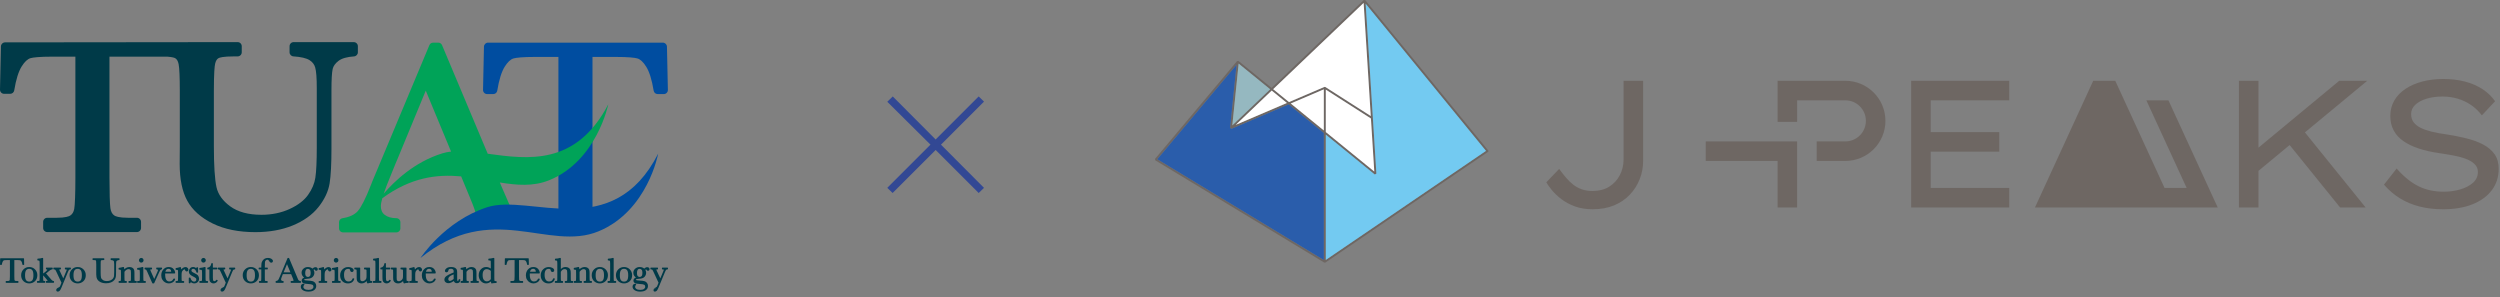 <?xml version="1.0" encoding="UTF-8"?>
<svg id="_レイヤー_1" data-name="レイヤー 1" xmlns="http://www.w3.org/2000/svg" width="327.502" height="38.965" version="1.1" viewBox="0 0 327.502 38.965">
  <rect x="0" y="0" width="327.502" height="38.965" fill="#808080" stroke="none"/>
  <defs>
    <style>
      .cls-1 {
        fill: #95b8c0;
      }

      .cls-1, .cls-2, .cls-3, .cls-4, .cls-5, .cls-6, .cls-7, .cls-8, .cls-9, .cls-10 {
        stroke-width: 0px;
      }

      .cls-2 {
        fill: #2a5dab;
      }

      .cls-3 {
        fill: #73caf1;
      }

      .cls-4 {
        fill: #324894;
      }

      .cls-5 {
        fill: #003a48;
      }

      .cls-6 {
        fill: #bdd3cd;
      }

      .cls-7 {
        fill: #6e6763;
      }

      .cls-8 {
        fill: #004da0;
      }

      .cls-9 {
        fill: #fff;
      }

      .cls-10 {
        fill: #00a358;
      }
    </style>
  </defs>
  <g>
    <path class="cls-8" d="M87.37,6.11c-.006-.289-.247-.524-.536-.524h-22.9c-.289,0-.529.235-.535.524l-.122,5.668c-.003.144.053.284.153.386.1.102.24.161.383.161h.8c.264,0,.486-.189.529-.45.231-1.418.559-2.474.977-3.14.382-.61.772-.974,1.159-1.081.325-.09,1.095-.198,2.917-.198h2.959v21.098c0,.146.118.265.265.265h3.933c.146,0,.265-.118.265-.265V7.457h2.96c1.822,0,2.592.108,2.917.198.386.107.776.471,1.158,1.081.418.666.746,1.722.977,3.14.042.261.265.45.529.45h.8c.143,0,.283-.059.383-.161.1-.102.156-.243.153-.386l-.122-5.668ZM87.042,5.954c-.007-.008-.01-.018-.018-.026.008.007.011.018.018.026Z"/>
    <path class="cls-5" d="M46.345,5.516h-7.876c-.296,0-.536.24-.536.536v.8c0,.282.22.517.501.535.983.063,1.695.229,2.114.493.386.242.629.556.743.961.137.484.206,1.377.206,2.654v7.843c0,1.796-.062,3.123-.186,3.945-.114.764-.437,1.523-.959,2.255-.516.724-1.327,1.344-2.412,1.841-1.1.504-2.345.76-3.697.76-1.707,0-3.08-.372-4.082-1.105-.988-.722-1.594-1.566-1.801-2.508-.228-1.035-.344-2.839-.344-5.361v-7.235c0-2.378.092-3.27.169-3.599.086-.367.233-.602.451-.718.127-.067.578-.224,2.026-.224h.47c.296,0,.536-.24.536-.536v-.8c0-.296-.24-.536-.536-.536l-30.474.033c-.289,0-.529.235-.536.524L0,11.742c-.003.144.053.284.153.386.1.102.24.161.383.161h.8c.264,0,.487-.189.529-.45.231-1.417.559-2.474.977-3.14.382-.61.772-.973,1.159-1.081.325-.09,1.095-.198,2.917-.198h2.959v15.832c0,2.051-.061,3.673-.154,4.132-.082.403-.247.673-.517.85-.168.11-.624.295-1.801.295h-1.217c-.296,0-.536.24-.536.536v.8c0,.296.24.536.536.536h11.753c.296,0,.536-.24.536-.536v-.8c0-.296-.24-.536-.536-.536h-1.148c-1.225,0-1.679-.197-1.84-.315-.264-.192-.424-.497-.489-.933-.076-.503-.125-2.085-.125-4.03V7.421h7.577c.717.054.967.162,1.042.206.218.129.363.382.442.775.103.508.155,1.695.155,3.528v7.146l-.017,2.417c0,1.985.335,3.602.996,4.806.671,1.223,1.797,2.229,3.346,2.988,1.522.746,3.394,1.124,5.565,1.124,1.835,0,3.483-.294,4.898-.875,1.435-.589,2.57-1.398,3.371-2.405.802-1.007,1.296-2.056,1.466-3.118.16-.996.241-2.528.241-4.553v-7.652c0-1.39.054-2.326.16-2.782.086-.373.34-.725.754-1.045.427-.331,1.116-.531,2.046-.593.281-.019.5-.254.5-.535v-.8c0-.296-.24-.536-.536-.536Z"/>
    <path class="cls-10" d="M63.894,20.143l-5.985-14.229c-.083-.198-.276-.327-.492-.327h-.675c-.215,0-.408.128-.492.327l-6.816,16.279c-.66,1.551-.797,1.904-.842,2.038-.684,1.751-1.267,2.909-1.729,3.429-.421.473-1.094.785-2.002.926-.261.041-.451.262-.451.527v.796c0,.294.239.533.533.533h6.973c.294,0,.533-.239.533-.533v-.796c0-.294-.239-.533-.533-.533-.627,0-1.139-.147-1.52-.437-.346-.263-.507-.636-.507-1.176,0-.18.046-.485.194-.999,3.787-2.775,7.186-3.149,10.327-2.862l1.119,2.701c.721,1.71.753,2.031.755,2.062,0,.032-.002.06-.005.088h5.2c-.264-.246-.488-.566-.661-.96l-1.071-2.453-.27-.642c2.243.369,4.373.545,6.451-.287,6.238-2.5,7.76-9.952,7.76-9.952-4.246,8.108-10.54,7.184-15.793,6.479ZM57.983,20.077c-3.752,1.146-6.421,3.776-7.712,5.29.199-.596.494-1.378.927-2.416l.605-1.487.328-.777,3.644-8.813,3.314,7.981c-.387.044-.757.115-1.106.222Z"/>
    <g>
      <path class="cls-5" d="M2.935,34.652c.005.032.033.056.066.056h.098c.018,0,.035-.007.048-.02.013-.013.02-.03.019-.048l-.016-.742c-.001-.036-.031-.066-.067-.066H.087c-.036,0-.066.029-.067.066l-.016.742c-0.0.018.006.035.019.048.013.013.03.02.048.02h.105c.033,0,.061-.024.066-.056.03-.186.074-.325.128-.412.051-.081.102-.129.154-.143.043-.012.144-.026.383-.026h.391v2.112c0,.253-.007.414-.02.479-.011.053-.033.09-.069.114-.022.015-.083.039-.237.039h-.16c-.037,0-.067.03-.067.067v.105c0,.037.03.067.067.067h1.539c.037,0,.067-.03.067-.067v-.105c0-.037-.03-.067-.067-.067h-.15c-.161,0-.221-.026-.243-.042-.035-.026-.057-.066-.065-.124-.007-.05-.016-.172-.016-.466v-2.112h.429c.161,0,.275.009.339.028.054.016.107.063.159.139.055.082.1.222.133.415Z"/>
      <path class="cls-5" d="M4.585,35.288c-.204-.205-.458-.309-.756-.309-.297,0-.55.104-.753.308-.204.204-.307.461-.307.763,0,.326.105.59.311.785.205.194.457.293.749.293.291,0,.543-.097.749-.288.208-.192.313-.458.313-.79,0-.301-.103-.557-.306-.762ZM3.426,35.399c.093-.122.225-.182.403-.182.18,0,.312.06.404.183.095.127.144.349.144.661,0,.314-.048.534-.144.654-.093.117-.225.174-.404.174-.175,0-.306-.057-.401-.174-.097-.12-.147-.34-.147-.653,0-.313.049-.536.145-.662Z"/>
      <path class="cls-5" d="M7.018,36.814c-.049-.002-.098-.019-.146-.048-.035-.022-.103-.077-.221-.215l-.62-.726c.13-.103.228-.182.294-.239.273-.239.429-.291.513-.293.036-.001.065-.031.065-.067v-.105c0-.037-.03-.067-.067-.067h-.751c-.037,0-.067.03-.067.067v.105c0,.036.029.066.065.067.033.001.11.006.11.038,0,.027-.032.136-.447.43l-.091.063v-1.969c0-.037-.03-.067-.067-.067h-.048c-.01,0-.02.002-.028.006-.027.013-.091.033-.239.058-.121.021-.226.031-.311.031-.037,0-.067.03-.067.067v.105c0,.037.03.067.067.067.149,0,.184.035.192.046.012.017.04.083.04.308v1.869c0,.205-.002.33-.007.37-.003.027-.014.05-.035.07-.005.005-.036.028-.167.028h-.071c-.037,0-.067.03-.067.067v.105c0,.037.03.067.067.067h.945c.037,0,.067-.03.067-.067v-.105c0-.037-.03-.067-.067-.067-.104,0-.144-.018-.158-.029-.022-.017-.034-.039-.038-.072-.005-.048-.008-.172-.008-.368v-.235l.021-.016.437.508c.138.161.137.178.137.177-0.0 0-.023.03-.167.033-.037.001-.066.031-.066.067v.105c0,.037.03.067.067.067h.929c.037,0,.067-.03.067-.067v-.105c0-.036-.028-.065-.064-.067Z"/>
      <path class="cls-5" d="M9.288,35.226v-.105c0-.037-.03-.067-.067-.067h-.656c-.037,0-.067.03-.067.067v.105c0,.037.029.066.066.067.129.002.187.027.187.045-.001.008-.012.047-.089.234l-.374.896-.448-.954c-.071-.151-.081-.19-.084-.19l-0.0 0c.002-.002.028-.027.162-.031.036-.001.065-.031.065-.067v-.105c0-.037-.03-.067-.067-.067h-.856c-.037,0-.067.03-.067.067v.105c0,.037.03.067.067.067.102,0,.146.02.166.036.019.016.062.067.138.228l.689,1.476-.167.417c-.033.082-.059.118-.075.133-.014.013-.055.043-.168.093-.183.083-.276.191-.276.323,0,.126.08.201.215.201.093,0,.177-.043.251-.126.066-.075.139-.209.221-.409l.831-2.006c.083-.199.134-.276.162-.306.034-.036.094-.056.177-.06.036-.002.064-.031.064-.067Z"/>
      <path class="cls-5" d="M10.175,34.979c-.297,0-.55.104-.753.308-.204.204-.307.461-.307.763,0,.326.105.59.311.785.205.194.457.293.749.293.291,0,.543-.097.749-.288.208-.192.313-.458.313-.79,0-.301-.103-.557-.306-.762-.204-.205-.458-.309-.756-.309ZM9.772,35.399c.093-.122.225-.182.403-.182.18,0,.312.06.404.183.095.127.144.349.144.661,0,.314-.048.534-.144.654-.093.117-.225.174-.404.174-.175,0-.306-.057-.401-.174-.097-.12-.147-.34-.147-.653,0-.313.049-.536.145-.662Z"/>
      <path class="cls-5" d="M15.656,34.003v-.105c0-.037-.03-.067-.067-.067h-1.031c-.037,0-.067.03-.067.067v.105c0,.035.027.065.063.067.129.008.223.03.278.065.051.032.084.074.099.128.018.063.027.18.027.348v1.052c0,.235-.008.409-.024.517-.015.101-.058.2-.126.297-.068.095-.175.177-.317.242-.145.066-.308.1-.486.1-.224,0-.405-.049-.537-.145-.13-.095-.21-.206-.237-.33-.03-.135-.045-.371-.045-.703v-.972c0-.312.012-.429.022-.472.011-.049.031-.081.061-.096.017-.009.076-.03.267-.03h.062c.037,0,.067-.03.067-.067v-.105c0-.037-.03-.067-.067-.067h-1.409c-.037,0-.067.03-.067.067v.105c0,.037.03.067.067.067h.071c.195,0,.254.022.27.032.029.017.049.051.059.104.013.066.02.222.02.462l-.002,1.277c0,.259.044.471.13.628.087.16.235.291.437.39.199.097.444.147.727.147.24,0,.456-.038.64-.114.187-.077.335-.182.44-.314.105-.131.169-.268.191-.407.021-.13.032-.331.032-.596v-1.027c0-.227.011-.324.021-.365.011-.05.045-.096.1-.139.056-.044.147-.07.269-.078.035-.002.063-.032.063-.067Z"/>
      <path class="cls-5" d="M17.851,36.814c-.129,0-.175-.018-.188-.026-.023-.013-.035-.032-.04-.059-.005-.029-.011-.12-.011-.383v-.583c0-.181-.014-.317-.044-.414-.032-.105-.103-.195-.211-.265-.106-.069-.241-.104-.402-.104-.141,0-.278.035-.407.103-.088.047-.173.11-.255.189-.01-.099-.028-.181-.053-.249-.01-.026-.035-.044-.063-.044h-.062c-.006,0-.013.001-.019.003-.17.05-.338.085-.501.102-.034.004-.06.032-.06.067v.105c0,.037.03.067.067.067.131,0,.177.018.19.026.023.014.036.032.041.059.004.024.012.106.012.383v.556c0,.301-.009.374-.013.392-.005.024-.018.04-.042.052-.018.009-.065.024-.188.024-.037,0-.067.03-.067.067v.105c0,.037.03.067.067.067h.943c.037,0,.067-.03.067-.067v-.105c0-.037-.03-.067-.067-.067-.131,0-.177-.018-.19-.026-.023-.014-.036-.032-.041-.06-.005-.03-.011-.12-.011-.382v-.74c.081-.116.167-.204.256-.262.091-.059.182-.088.281-.088.083,0,.148.019.199.059.051.039.081.081.092.129.013.058.02.159.02.301v.601c0,.266-.004.345-.007.368-.003.027-.014.049-.036.07-.005.005-.038.029-.168.029h-.043c-.037,0-.067.03-.067.067v.105c0,.037.03.067.067.067h.954c.037,0,.067-.03.067-.067v-.105c0-.037-.03-.067-.067-.067Z"/>
      <path class="cls-5" d="M18.507,34.402c.084,0,.156-.031.214-.091.058-.06.087-.133.087-.217,0-.083-.029-.156-.087-.215-.117-.121-.311-.121-.429-0-.059.06-.089.132-.089.215,0,.085.03.158.088.218.059.06.131.091.215.091Z"/>
      <path class="cls-5" d="M19.035,36.814h-.048c-.112,0-.151-.02-.163-.028-.023-.016-.035-.039-.039-.072-.004-.034-.009-.125-.009-.368v-1.3c0-.037-.03-.067-.067-.067h-.05c-.008,0-.015.001-.022.004-.143.051-.349.091-.613.117-.034.003-.06.032-.06.067v.105c0,.037.03.067.067.067h.062c.101,0,.141.009.156.014.02.007.034.033.043.054.008.018.026.091.026.375v.565c0,.254-.004.341-.008.369-.004.028-.015.051-.037.071-.005.005-.036.028-.164.028h-.077c-.037,0-.067.03-.067.067v.105c0,.037.03.067.067.067h1.004c.037,0,.067-.03.067-.067v-.105c0-.037-.03-.067-.067-.067Z"/>
      <path class="cls-5" d="M21.23,35.226v-.105c0-.037-.03-.067-.067-.067h-.628c-.037,0-.067.03-.067.067v.105c0,.036.028.065.064.067.163.007.163.068.163.095,0,.018-.01.081-.101.287l-.392.872-.443-.996c-.079-.168-.084-.209-.085-.215,0-.02.005-.023.011-.025.011-.005.051-.017.163-.017.037,0,.067-.03.067-.067v-.105c0-.037-.03-.067-.067-.067h-.843c-.037,0-.067.03-.067.067v.105c0,.036.029.066.064.067.068.002.116.017.141.043.018.019.061.078.142.256l.663,1.496c.011.024.035.04.061.04h.132c.026,0,.05-.015.061-.039l.606-1.334c.113-.252.176-.35.209-.388.04-.046.089-.07.148-.074.035-.002.063-.031.063-.067Z"/>
      <path class="cls-5" d="M22.88,35.819c.018,0,.036-.007.048-.021.013-.013.019-.031.019-.049-.008-.188-.085-.365-.229-.525-.146-.163-.354-.245-.617-.245-.279,0-.514.106-.699.315-.183.207-.276.469-.276.779,0,.22.048.41.144.566.095.155.219.276.369.361.15.085.312.128.481.128.182,0,.352-.047.506-.141.158-.095.265-.23.318-.4.006-.02.003-.043-.01-.06s-.033-.027-.054-.027h-.109c-.026,0-.05.015-.061.039-.104.224-.276.333-.526.333-.18,0-.312-.07-.402-.215-.095-.153-.144-.39-.144-.703,0-.032.002-.076.005-.133h1.237ZM22.083,35.213c.097,0,.176.03.242.092.065.061.096.146.096.262,0,.008-0.0.017-.001.026h-.751c.058-.259.191-.38.413-.38Z"/>
      <path class="cls-5" d="M23.912,35.13c-.061.048-.115.102-.159.162-.013-.104-.033-.193-.061-.269-.012-.034-.048-.052-.083-.041-.226.071-.41.116-.548.132-.034.004-.059.033-.059.067v.102c0,.037.03.067.067.067h.048c.112,0,.151.02.163.029.023.017.035.039.038.071.005.048.008.173.008.37v.526c0,.276-.007.357-.011.381-.004.027-.017.046-.04.061-.016.01-.057.027-.158.027h-.048c-.037,0-.067.03-.067.067v.105c0,.037.03.067.067.067h.99c.037,0,.067-.03.067-.067v-.105c0-.037-.03-.067-.067-.067h-.064c-.112,0-.151-.02-.163-.028-.014-.01-.033-.028-.037-.071-.005-.047-.008-.172-.008-.369v-.332c0-.161.012-.288.036-.376.022-.084.075-.166.158-.246.101-.099.161-.114.187-.114.009,0,.035,0,.06.069.062.177.162.214.236.214.061,0,.115-.024.157-.069.041-.044.062-.098.062-.159,0-.082-.035-.162-.104-.237-.145-.156-.419-.159-.667.036Z"/>
      <path class="cls-5" d="M25.479,35.786c-.163-.074-.274-.139-.33-.195-.049-.046-.073-.1-.073-.163,0-.056.021-.105.065-.148s.1-.065.173-.065c.099,0,.183.041.258.126.079.09.133.2.161.327.007.031.034.053.065.053h.084c.037,0,.067-.03.067-.067v-.576c0-.037-.03-.067-.067-.067h-.084c-.027,0-.052.016-.062.041-.014.035-.027.062-.037.082-.109-.103-.241-.156-.393-.156-.18,0-.323.065-.424.193-.097.123-.147.255-.147.393,0,.146.047.271.14.371.089.097.228.191.425.288.172.085.288.156.344.212.048.049.072.112.072.192,0,.068-.023.129-.071.188-.044.054-.111.08-.206.08-.235,0-.394-.158-.489-.482-.008-.029-.034-.048-.064-.048h-.089c-.037,0-.067.03-.067.067v.612c0,.037.03.067.067.067h.089c.03,0,.055-.019.064-.048.013-.044.029-.081.046-.113.132.117.283.176.448.176.179,0,.331-.058.45-.171.12-.114.182-.264.182-.445,0-.113-.032-.232-.094-.354-.065-.126-.231-.247-.505-.372Z"/>
      <path class="cls-5" d="M27.187,36.814h-.048c-.112,0-.151-.02-.163-.028-.023-.016-.035-.039-.039-.072-.004-.034-.009-.125-.009-.368v-1.3c0-.037-.03-.067-.067-.067h-.05c-.008,0-.015.001-.022.004-.143.051-.349.091-.613.117-.034.003-.06.032-.06.067v.105c0,.037.03.067.067.067h.062c.101,0,.141.009.156.014.02.007.034.033.043.054.008.018.026.091.026.375v.565c0,.254-.004.341-.008.369-.004.028-.015.051-.037.071-.005.005-.036.028-.164.028h-.077c-.037,0-.067.03-.067.067v.105c0,.037.03.067.067.067h1.004c.037,0,.067-.03.067-.067v-.105c0-.037-.03-.067-.067-.067Z"/>
      <path class="cls-5" d="M26.658,34.402c.084,0,.156-.031.214-.091.058-.06.087-.133.087-.217,0-.083-.029-.156-.087-.215-.117-.121-.311-.121-.429-0-.059.06-.089.132-.089.215,0,.085.03.158.088.218.059.06.131.091.215.091Z"/>
      <path class="cls-5" d="M28.416,36.657c-.031-.018-.071-.009-.09.021-.101.156-.231.2-.347.114-.037-.027-.06-.062-.072-.107-.01-.037-.021-.125-.021-.333v-1.06h.495c.037,0,.067-.03.067-.067v-.105c0-.037-.03-.067-.067-.067h-.495v-.518c0-.037-.03-.067-.067-.067h-.073c-.033,0-.062.024-.066.057-.025.169-.082.3-.171.391-.087.089-.181.134-.288.137-.036.001-.065.031-.065.067v.105c0,.037.03.067.067.067h.204v.989c0,.224.011.378.032.471.024.101.084.19.179.264.095.074.205.111.329.111.105,0,.21-.028.311-.085.104-.057.183-.144.236-.257.015-.031.003-.069-.026-.086l-.073-.043Z"/>
      <path class="cls-5" d="M30.743,35.054h-.656c-.037,0-.067.03-.067.067v.105c0,.037.029.066.066.067.129.002.187.027.187.045-.001.008-.012.047-.089.234l-.374.896-.448-.954c-.071-.151-.081-.19-.084-.19l-0.0 0c.002-.002.028-.027.162-.031.036-.001.065-.031.065-.067v-.105c0-.037-.03-.067-.067-.067h-.856c-.037,0-.067.03-.067.067v.105c0,.037.03.067.067.067.102,0,.146.02.166.036.019.016.062.067.138.228l.689,1.476-.167.417c-.033.082-.059.118-.075.133-.014.013-.055.043-.168.093-.183.083-.276.191-.276.323,0,.126.08.201.215.201.093,0,.177-.043.251-.126.066-.075.139-.209.221-.409l.831-2.006c.083-.199.134-.276.162-.306.034-.036.094-.056.177-.06.036-.002.064-.031.064-.067v-.105c0-.037-.03-.067-.067-.067ZM30.329,35.349v-.005c0-.019-.003-.037-.009-.053.011.013.016.029.018.046-.003.005-.006.007-.009.012ZM28.945,37.999c0-.025.011-.049.026-.073-.009.023-.014.048-.014.073,0,.02.003.037.008.053-.016-.012-.02-.03-.02-.053Z"/>
      <path class="cls-5" d="M32.857,34.979c-.297,0-.55.104-.753.308-.204.204-.307.461-.307.763,0,.326.105.59.311.785.205.194.457.293.749.293.291,0,.543-.097.749-.288.208-.192.313-.458.313-.79,0-.301-.103-.557-.306-.762-.204-.205-.458-.309-.756-.309ZM32.453,35.399c.093-.122.225-.182.403-.182.18,0,.312.06.404.183.095.127.144.349.144.661,0,.314-.048.534-.144.654-.093.117-.225.174-.404.174-.175,0-.306-.057-.401-.174-.097-.12-.147-.34-.147-.653,0-.313.049-.536.145-.662Z"/>
      <path class="cls-5" d="M35.564,33.909c-.119-.082-.276-.123-.468-.123-.158,0-.297.033-.414.097-.116.064-.214.157-.29.276-.075.117-.122.234-.138.346-.016.107-.024.253-.024.447v.102h-.281c-.037,0-.067.03-.067.067v.105c0,.037.03.067.067.067h.281v1.053c0,.291-.008.37-.013.391-.006.024-.018.041-.042.053-.017.009-.064.024-.186.024-.037,0-.067.03-.067.067v.105c0,.037.03.067.067.067h1.009c.037,0,.067-.03.067-.067v-.105c0-.037-.03-.067-.067-.067h-.098c-.112,0-.151-.02-.163-.028-.014-.01-.033-.028-.037-.071-.005-.049-.008-.173-.008-.369v-1.053h.322c.037,0,.067-.03.067-.067v-.105c0-.037-.03-.067-.067-.067h-.322v-.074c0-.335.007-.556.02-.656.012-.088.047-.16.109-.219.06-.057.127-.085.205-.085.093,0,.168.055.23.17.079.147.173.222.28.222.059,0,.11-.021.153-.062.044-.041.067-.096.067-.158,0-.1-.064-.195-.191-.283Z"/>
      <path class="cls-5" d="M39.423,36.881c0-.034-.026-.063-.06-.067-.095-.009-.164-.031-.208-.065-.045-.035-.081-.083-.108-.146l-1.172-2.775c-.011-.025-.035-.041-.062-.041h-.089c-.027,0-.051.016-.062.041l-.897,2.142c-.088.206-.106.252-.11.266-.113.29-.187.407-.229.455-.056.063-.145.104-.265.123-.033.005-.057.033-.057.066v.105c0,.037.03.067.067.067h.918c.037,0,.067-.03.067-.067v-.105c0-.037-.03-.067-.067-.067-.083,0-.151-.02-.202-.058-.046-.035-.068-.086-.068-.157,0-.053.03-.188.173-.53l.063-.154h1.083l.22.531c.09.214.099.263.099.272,0,.049-.019.061-.038.069-.024.01-.093.028-.276.028-.037,0-.067.03-.067.067v.105c0,.037.03.067.067.067h1.213c.037,0,.067-.03.067-.067v-.105ZM37.152,35.678l.444-1.074.446,1.074h-.89Z"/>
      <path class="cls-5" d="M41.331,34.999c-.135,0-.267.064-.394.191-.159-.14-.363-.211-.608-.211-.221,0-.415.073-.576.216-.164.145-.247.325-.247.534,0,.148.041.284.12.404.055.082.128.158.22.227-.262.092-.322.264-.322.403,0,.127.059.23.175.308.109.075.328.118.67.132.272.012.461.046.562.101.089.05.132.136.132.263,0,.116-.052.21-.158.286-.112.08-.273.121-.479.121-.234,0-.41-.04-.523-.119-.107-.075-.159-.165-.159-.276,0-.099.041-.191.124-.283.015-.016.021-.039.016-.061-.005-.021-.021-.039-.041-.047-.027-.011-.058-.016-.09-.016-.11,0-.197.038-.259.113-.058.071-.088.162-.088.27,0,.191.096.349.286.471.18.116.421.175.715.175.322,0,.573-.067.748-.198.181-.136.272-.317.272-.539,0-.157-.045-.295-.135-.41-.089-.115-.21-.192-.36-.23-.14-.036-.334-.059-.591-.071-.276-.015-.388-.036-.434-.052-.062-.019-.062-.043-.062-.054,0-.072.156-.12.418-.129.327-.011.565-.095.707-.249.142-.152.214-.33.214-.529,0-.135-.034-.265-.102-.387.041-.04.079-.061.107-.061.003,0,.021.009.047.053.061.105.136.127.188.127.128,0,.204-.081.204-.217,0-.065-.027-.125-.08-.178-.053-.052-.126-.078-.217-.078ZM40.076,35.345c.057-.086.142-.127.258-.127.094,0,.176.036.252.109.074.072.112.212.112.416,0,.205-.036.348-.107.425-.07.077-.151.114-.248.114-.105,0-.19-.037-.257-.114-.069-.078-.104-.208-.104-.386,0-.197.032-.344.093-.436Z"/>
      <path class="cls-5" d="M42.652,35.13c-.061.048-.115.102-.159.162-.013-.104-.033-.193-.061-.269-.012-.034-.048-.052-.083-.041-.226.071-.41.116-.548.132-.034.004-.059.033-.059.067v.102c0,.037.03.067.067.067h.048c.112,0,.151.02.163.029.023.017.035.039.038.071.005.048.008.173.008.37v.526c0,.276-.007.357-.011.381-.004.027-.017.046-.04.061-.016.01-.057.027-.158.027h-.048c-.037,0-.067.03-.067.067v.105c0,.037.03.067.067.067h.99c.037,0,.067-.03.067-.067v-.105c0-.037-.03-.067-.067-.067h-.064c-.112,0-.151-.02-.163-.028-.014-.01-.033-.028-.037-.071-.005-.047-.008-.172-.008-.369v-.332c0-.161.012-.288.036-.376.022-.084.075-.166.158-.246.101-.099.161-.114.187-.114.009,0,.035,0,.06.069.062.177.162.214.236.214.061,0,.115-.024.157-.069.041-.044.062-.098.062-.159,0-.082-.035-.162-.104-.237-.145-.156-.419-.159-.667.036Z"/>
      <path class="cls-5" d="M44.559,36.814h-.048c-.112,0-.151-.02-.163-.028-.023-.016-.035-.039-.039-.072-.004-.034-.009-.125-.009-.368v-1.3c0-.037-.03-.067-.067-.067h-.05c-.008,0-.015.001-.022.004-.143.051-.349.091-.613.117-.034.003-.06.032-.06.067v.105c0,.037.03.067.067.067h.062c.101,0,.141.009.156.014.02.007.034.033.043.054.008.018.026.091.026.375v.565c0,.254-.004.341-.008.369-.004.028-.015.051-.037.071-.005.005-.036.028-.164.028h-.077c-.037,0-.067.03-.067.067v.105c0,.037.03.067.067.067h1.004c.037,0,.067-.03.067-.067v-.105c0-.037-.03-.067-.067-.067Z"/>
      <path class="cls-5" d="M44.031,34.402c.084,0,.156-.031.214-.091.058-.06.087-.133.087-.217,0-.083-.029-.156-.087-.215-.117-.121-.311-.121-.429-0-.059.06-.089.132-.089.215,0,.085.03.158.088.218.059.06.131.091.215.091Z"/>
      <path class="cls-5" d="M46.339,36.463h-.1c-.03,0-.056.019-.064.048-.073.244-.24.362-.509.362-.201,0-.346-.071-.444-.218-.102-.153-.154-.372-.154-.65,0-.268.047-.469.141-.598.09-.124.222-.184.405-.184.131,0,.174.025.185.035.019.017.045.057.064.148.039.2.173.229.25.229.068,0,.124-.027.162-.077.034-.045.051-.095.051-.147,0-.128-.08-.235-.239-.318-.144-.075-.304-.113-.475-.113-.284,0-.533.102-.741.303-.209.202-.314.468-.314.79,0,.314.098.572.292.765.193.193.435.29.718.29.444,0,.726-.195.838-.579.006-.02.002-.042-.011-.059-.012-.017-.032-.027-.054-.027Z"/>
      <path class="cls-5" d="M48.694,36.814c-.117,0-.159-.019-.171-.027-.022-.015-.034-.036-.038-.068-.004-.034-.009-.126-.009-.375v-1.223c0-.037-.03-.067-.067-.067h-.651c-.037,0-.067.03-.067.067v.105c0,.037.03.067.067.067h.048c.125,0,.159.023.167.03.023.022.035.045.038.073.002.024.007.104.007.365v.421c0,.149-.018.263-.052.34-.033.074-.099.147-.196.217-.095.069-.192.102-.295.102-.069,0-.127-.017-.178-.053-.049-.034-.078-.071-.09-.113-.013-.052-.021-.14-.021-.261v-1.293c0-.037-.03-.067-.067-.067h-.633c-.037,0-.067.03-.067.067v.105c0,.037.03.067.067.067.125,0,.172.016.189.026.022.012.034.03.039.058.005.03.011.121.011.385v.635c0,.177.019.307.059.398.041.095.117.175.224.239.106.063.228.095.365.095.156,0,.301-.04.43-.119.081-.05.157-.115.226-.195.013.122.038.214.076.278.012.021.034.033.058.033h.027c.009,0,.018-.002.026-.005.098-.042.259-.064.48-.067.037-0.0.066-.03.066-.067v-.105c0-.037-.03-.067-.067-.067Z"/>
      <path class="cls-5" d="M49.907,36.814h-.055c-.112,0-.151-.02-.163-.028-.014-.01-.033-.028-.037-.071-.005-.049-.008-.173-.008-.369v-2.491c0-.037-.03-.067-.067-.067h-.05c-.01,0-.019.002-.028.006-.029.013-.094.034-.242.059-.121.021-.227.031-.316.031-.037,0-.067.03-.067.067v.105c0,.037.03.067.067.067.155,0,.192.036.2.047.012.018.041.086.041.332v1.844c0,.263-.006.352-.011.381-.004.027-.017.046-.04.061-.016.01-.057.027-.158.027h-.064c-.037,0-.067.03-.067.067v.105c0,.037.03.067.067.067h.997c.037,0,.067-.03.067-.067v-.105c0-.037-.03-.067-.067-.067Z"/>
      <path class="cls-5" d="M51.089,36.657c-.031-.018-.071-.009-.09.021-.101.156-.231.2-.347.114-.037-.027-.06-.062-.072-.107-.01-.037-.021-.125-.021-.333v-1.06h.495c.037,0,.067-.03.067-.067v-.105c0-.037-.03-.067-.067-.067h-.495v-.518c0-.037-.03-.067-.067-.067h-.073c-.033,0-.062.024-.066.057-.025.169-.082.3-.171.391-.087.089-.181.134-.288.137-.036.001-.065.031-.065.067v.105c0,.037.03.067.067.067h.204v.989c0,.224.011.378.032.471.024.101.084.19.179.264.095.074.205.111.329.111.105,0,.21-.028.311-.085.104-.057.183-.144.236-.257.015-.031.003-.069-.026-.086l-.073-.043Z"/>
      <path class="cls-5" d="M53.47,36.814c-.117,0-.159-.019-.171-.027-.022-.015-.034-.036-.038-.068-.004-.034-.009-.126-.009-.375v-1.223c0-.037-.03-.067-.067-.067h-.651c-.037,0-.067.03-.067.067v.105c0,.037.03.067.067.067h.048c.125,0,.159.023.167.03.023.022.035.045.038.073.002.024.007.104.007.365v.421c0,.149-.018.263-.052.34-.033.074-.099.147-.196.217-.095.069-.192.102-.295.102-.069,0-.127-.017-.178-.053-.049-.034-.078-.071-.09-.113-.013-.052-.021-.14-.021-.261v-1.293c0-.037-.03-.067-.067-.067h-.633c-.037,0-.067.03-.067.067v.105c0,.037.03.067.067.067.125,0,.172.016.189.026.022.012.034.03.039.058.005.03.011.121.011.385v.635c0,.177.019.307.059.398.041.095.117.175.224.239.106.063.228.095.365.095.156,0,.301-.04.43-.119.081-.05.157-.115.226-.195.013.122.038.214.076.278.012.021.034.033.058.033h.027c.009,0,.018-.002.026-.005.098-.042.259-.064.48-.067.037-0.0.066-.03.066-.067v-.105c0-.037-.03-.067-.067-.067Z"/>
      <path class="cls-5" d="M55.186,35.094c-.145-.156-.419-.159-.667.036-.061.048-.115.102-.159.162-.013-.104-.033-.193-.061-.269-.012-.034-.048-.052-.083-.041-.226.071-.41.116-.548.132-.034.004-.059.033-.059.067v.102c0,.037.03.067.067.067h.048c.112,0,.151.02.163.029.023.017.035.039.038.071.005.048.008.173.008.37v.526c0,.276-.007.357-.011.381-.004.027-.017.046-.04.061-.016.01-.057.027-.158.027h-.048c-.037,0-.067.03-.067.067v.105c0,.037.03.067.067.067h.99c.037,0,.067-.03.067-.067v-.105c0-.037-.03-.067-.067-.067h-.064c-.112,0-.151-.02-.163-.028-.014-.01-.033-.028-.037-.071-.005-.047-.008-.172-.008-.369v-.332c0-.161.012-.288.036-.376.022-.084.075-.166.158-.246.101-.099.161-.114.187-.114.009,0,.035,0,.06.069.062.177.162.214.236.214.061,0,.115-.024.157-.069.041-.044.062-.098.062-.159,0-.082-.035-.162-.104-.237Z"/>
      <path class="cls-5" d="M57.016,35.819c.018,0,.036-.007.048-.021.013-.013.019-.031.019-.049-.008-.188-.085-.365-.229-.525-.146-.163-.354-.245-.617-.245-.279,0-.514.106-.699.315-.183.207-.276.469-.276.779,0,.22.048.41.144.566.095.155.219.276.369.361.15.085.312.128.481.128.182,0,.352-.047.506-.141.158-.095.265-.23.318-.4.006-.02.003-.043-.01-.06s-.033-.027-.054-.027h-.109c-.026,0-.05.015-.061.039-.104.224-.276.333-.526.333-.18,0-.312-.07-.402-.215-.095-.153-.144-.39-.144-.703,0-.032.002-.076.005-.133h1.237ZM56.219,35.213c.097,0,.176.03.242.092.065.061.096.146.096.262,0,.008-0.0.017-.001.026h-.751c.058-.259.191-.38.413-.38Z"/>
      <path class="cls-5" d="M60.238,36.577h-.084c-.033,0-.061.024-.066.056-.027.167-.095.167-.12.167-.041,0-.05-.015-.055-.031-.009-.024-.023-.097-.023-.317v-.754c0-.17-.019-.295-.057-.382-.04-.091-.12-.171-.239-.238-.118-.067-.275-.1-.482-.1-.278,0-.479.054-.616.164-.141.114-.209.222-.209.331,0,.125.077.199.206.199.097,0,.22-.05.258-.288.012-.074.058-.172.314-.172.1,0,.181.019.239.057.056.036.09.076.102.117.01.036.023.11.023.262v.046l-.312.127c-.273.113-.491.23-.647.35-.169.13-.255.285-.255.463,0,.14.054.255.162.342.182.145.423.171.73.036.106-.046.222-.112.347-.195.025.076.063.137.114.183.072.066.17.1.29.1.279,0,.434-.157.45-.453.001-.018-.006-.036-.018-.05-.013-.013-.03-.021-.049-.021ZM58.725,36.548c0-.21.184-.392.546-.539l.156-.063v.606c-.103.081-.197.143-.28.184-.17.085-.288.086-.363-.001-.04-.046-.059-.108-.059-.188Z"/>
      <path class="cls-5" d="M62.656,36.814c-.129,0-.175-.018-.188-.026-.023-.013-.035-.032-.04-.059-.005-.029-.011-.12-.011-.383v-.583c0-.181-.014-.317-.044-.414-.032-.105-.103-.195-.211-.265-.106-.069-.241-.104-.402-.104-.141,0-.278.035-.407.103-.088.047-.173.11-.255.189-.01-.099-.028-.181-.053-.249-.01-.026-.035-.044-.063-.044h-.062c-.006,0-.013.001-.019.003-.17.05-.338.085-.501.102-.034.004-.06.032-.06.067v.105c0,.037.03.067.067.067.131,0,.177.018.19.026.023.014.036.032.041.059.004.024.012.106.012.383v.556c0,.301-.009.374-.013.392-.005.024-.018.04-.042.052-.018.009-.065.024-.188.024-.037,0-.067.03-.067.067v.105c0,.037.03.067.067.067h.943c.037,0,.067-.03.067-.067v-.105c0-.037-.03-.067-.067-.067-.131,0-.177-.018-.19-.026-.023-.014-.036-.032-.041-.06-.005-.03-.011-.12-.011-.382v-.74c.081-.116.167-.204.256-.262.091-.059.182-.088.281-.088.083,0,.148.019.199.059.051.039.081.081.092.129.013.058.02.159.02.301v.601c0,.266-.004.345-.007.368-.003.027-.014.049-.036.07-.005.005-.038.029-.168.029h-.043c-.037,0-.067.03-.067.067v.105c0,.037.03.067.067.067h.954c.037,0,.067-.03.067-.067v-.105c0-.037-.03-.067-.067-.067Z"/>
      <path class="cls-5" d="M64.998,36.83c-.132,0-.178-.018-.191-.026-.022-.013-.034-.03-.039-.057-.005-.029-.011-.12-.011-.386v-2.507c0-.037-.03-.067-.067-.067h-.048c-.006,0-.012.001-.018.002-.212.058-.41.089-.588.093-.036.001-.065.031-.065.067v.105c0,.037.03.067.067.067h.048c.108,0,.149.018.163.028.014.01.033.028.037.071.005.049.008.173.008.369v.588c-.073-.052-.149-.095-.227-.126-.12-.049-.248-.073-.383-.073-.265,0-.497.102-.688.302-.191.2-.287.463-.287.783,0,.292.094.545.28.751.188.208.415.314.675.314.137,0,.271-.031.398-.091.086-.041.172-.096.255-.165.004.086.013.154.026.205.008.03.035.051.065.051.004,0,.009-0.0.013-.001.166-.034.36-.053.576-.058.036-.001.065-.031.065-.067v-.105c0-.037-.03-.067-.067-.067ZM63.385,36.665c-.107-.131-.161-.343-.161-.629,0-.281.053-.484.156-.603.102-.118.226-.175.379-.175.092,0,.185.02.278.059.086.037.174.092.261.164v1.091c-.074.093-.154.163-.239.21-.088.049-.185.074-.289.074-.153,0-.279-.063-.384-.192Z"/>
      <path class="cls-5" d="M69.05,34.652c.005.032.033.056.066.056h.098c.018,0,.035-.007.048-.02.013-.013.02-.03.019-.048l-.016-.742c-.001-.036-.031-.066-.067-.066h-2.996c-.036,0-.066.029-.067.066l-.016.742c-0.0.018.006.035.019.048.013.013.03.02.048.02h.105c.033,0,.061-.024.066-.056.03-.186.074-.325.128-.412.051-.081.102-.129.154-.143.043-.012.144-.026.383-.026h.391v2.112c0,.253-.007.414-.02.479-.011.053-.033.09-.069.114-.022.015-.083.039-.237.039h-.16c-.037,0-.067.03-.067.067v.105c0,.037.03.067.067.067h1.539c.037,0,.067-.03.067-.067v-.105c0-.037-.03-.067-.067-.067h-.15c-.161,0-.221-.026-.243-.042-.035-.026-.057-.066-.065-.124-.007-.05-.016-.172-.016-.466v-2.112h.429c.161,0,.275.009.339.028.054.016.107.063.159.139.055.082.1.222.133.415Z"/>
      <path class="cls-5" d="M70.645,35.819c.018,0,.036-.007.048-.021.013-.013.019-.031.019-.049-.008-.188-.085-.365-.229-.525-.146-.163-.354-.245-.617-.245-.279,0-.514.106-.699.315-.183.207-.276.469-.276.779,0,.22.048.41.144.566.095.155.219.276.369.361.15.085.312.128.481.128.182,0,.352-.047.506-.141.158-.095.265-.23.318-.4.006-.02.003-.043-.01-.06s-.033-.027-.054-.027h-.109c-.026,0-.05.015-.061.039-.104.224-.276.333-.526.333-.18,0-.312-.07-.402-.215-.095-.153-.144-.39-.144-.703,0-.032.002-.076.005-.133h1.237ZM69.848,35.213c.097,0,.176.03.242.092.065.061.096.146.096.262,0,.008-0.0.017-.001.026h-.751c.058-.259.191-.38.413-.38Z"/>
      <path class="cls-5" d="M72.614,36.463h-.1c-.03,0-.056.019-.064.048-.073.244-.24.362-.509.362-.201,0-.346-.071-.444-.218-.102-.153-.154-.372-.154-.65,0-.268.047-.469.141-.598.09-.124.222-.184.405-.184.131,0,.174.025.185.035.019.017.045.057.064.148.039.2.173.229.25.229.068,0,.124-.027.162-.077.034-.045.051-.095.051-.147,0-.128-.08-.235-.239-.318-.144-.075-.304-.113-.475-.113-.284,0-.533.102-.741.303-.209.202-.314.468-.314.79,0,.314.098.572.292.765.193.193.435.29.718.29.444,0,.726-.195.838-.579.006-.02.002-.042-.011-.059-.012-.017-.032-.027-.054-.027Z"/>
      <path class="cls-5" d="M75.018,36.814c-.13,0-.179-.016-.196-.025-.023-.012-.035-.029-.04-.056-.004-.025-.012-.108-.012-.387v-.515c0-.219-.016-.374-.049-.475-.035-.108-.111-.2-.225-.272-.111-.07-.252-.106-.417-.106-.146,0-.283.035-.405.104-.073.041-.142.095-.206.161v-1.389c0-.037-.03-.067-.067-.067h-.048c-.009,0-.017.002-.025.005-.148.06-.337.091-.562.091-.037,0-.067.03-.067.067v.105c0,.037.03.067.067.067.156,0,.193.036.202.047.012.017.041.083.041.319v1.858c0,.254-.004.341-.008.369-.003.027-.015.051-.037.071-.003.003-.033.028-.167.028h-.048c-.037,0-.067.03-.067.067v.105c0,.037.03.067.067.067h.947c.037,0,.067-.03.067-.067v-.105c0-.037-.03-.067-.067-.067-.124,0-.167-.019-.18-.027-.023-.014-.035-.034-.039-.063-.004-.031-.01-.122-.01-.378v-.73c.065-.121.139-.213.221-.273.083-.061.174-.091.279-.091.087,0,.159.02.215.06.054.039.088.087.103.146.017.069.025.179.025.328v.56c0,.252-.004.339-.008.366-.004.028-.015.052-.037.073-.003.003-.033.029-.168.029h-.043c-.037,0-.067.03-.067.067v.105c0,.037.03.067.067.067h.963c.037,0,.067-.03.067-.067v-.105c0-.037-.03-.067-.067-.067Z"/>
      <path class="cls-5" d="M77.474,36.814c-.129,0-.175-.018-.188-.026-.023-.013-.035-.032-.04-.059-.005-.029-.011-.12-.011-.383v-.583c0-.181-.014-.317-.044-.414-.032-.105-.103-.195-.211-.265-.106-.069-.241-.104-.402-.104-.141,0-.278.035-.407.103-.088.047-.173.11-.255.189-.01-.099-.028-.181-.053-.249-.01-.026-.035-.044-.063-.044h-.062c-.006,0-.013.001-.019.003-.17.05-.338.085-.501.102-.034.004-.06.032-.06.067v.105c0,.037.03.067.067.067.131,0,.177.018.19.026.023.014.036.032.041.059.004.024.012.106.012.383v.556c0,.301-.009.374-.013.392-.005.024-.018.04-.042.052-.018.009-.065.024-.188.024-.037,0-.067.03-.067.067v.105c0,.037.03.067.067.067h.943c.037,0,.067-.03.067-.067v-.105c0-.037-.03-.067-.067-.067-.131,0-.177-.018-.19-.026-.023-.014-.036-.032-.041-.06-.005-.03-.011-.12-.011-.382v-.74c.081-.116.167-.204.256-.262.091-.059.182-.088.281-.088.083,0,.148.019.199.059.051.039.081.081.092.129.013.058.02.159.02.301v.601c0,.266-.004.345-.007.368-.003.027-.014.049-.036.07-.005.005-.038.029-.168.029h-.043c-.037,0-.067.03-.067.067v.105c0,.037.03.067.067.067h.954c.037,0,.067-.03.067-.067v-.105c0-.037-.03-.067-.067-.067Z"/>
      <path class="cls-5" d="M79.333,35.288c-.204-.205-.458-.309-.756-.309-.297,0-.55.104-.753.308-.204.204-.307.461-.307.763,0,.326.105.59.311.785.205.194.457.293.749.293.291,0,.543-.097.749-.288.208-.192.313-.458.313-.79,0-.301-.103-.557-.306-.762ZM78.174,35.399c.093-.122.225-.182.403-.182.18,0,.312.06.404.183.095.127.144.349.144.661,0,.314-.048.534-.144.654-.093.117-.225.174-.404.174-.175,0-.306-.057-.401-.174-.097-.12-.147-.34-.147-.653,0-.313.049-.536.145-.662Z"/>
      <path class="cls-5" d="M80.655,36.814h-.055c-.112,0-.151-.02-.163-.028-.014-.01-.033-.028-.037-.071-.005-.049-.008-.173-.008-.369v-2.491c0-.037-.03-.067-.067-.067h-.05c-.01,0-.019.002-.028.006-.029.013-.094.034-.242.059-.121.021-.227.031-.316.031-.037,0-.067.03-.067.067v.105c0,.037.03.067.067.067.155,0,.192.036.2.047.012.018.041.086.041.332v1.844c0,.263-.006.352-.011.381-.004.027-.017.046-.04.061-.016.01-.057.027-.158.027h-.064c-.037,0-.067.03-.067.067v.105c0,.037.03.067.067.067h.997c.037,0,.067-.03.067-.067v-.105c0-.037-.03-.067-.067-.067Z"/>
      <path class="cls-5" d="M81.747,34.979c-.297,0-.55.104-.753.308-.204.204-.307.461-.307.763,0,.326.105.59.311.785.205.194.457.293.749.293.291,0,.543-.097.749-.288.208-.192.313-.458.313-.79,0-.301-.103-.557-.306-.762-.204-.205-.458-.309-.756-.309ZM81.344,35.399c.093-.122.225-.182.403-.182.18,0,.312.06.404.183.095.127.144.349.144.661,0,.314-.048.534-.144.654-.093.117-.225.174-.404.174-.175,0-.306-.057-.401-.174-.097-.12-.147-.34-.147-.653,0-.313.049-.536.145-.662Z"/>
      <path class="cls-5" d="M84.791,34.999c-.135,0-.267.064-.394.191-.159-.14-.363-.211-.608-.211-.221,0-.415.073-.576.216-.164.145-.247.325-.247.534,0,.148.041.284.12.404.055.082.128.158.22.227-.262.092-.322.264-.322.403,0,.127.059.23.175.308.109.075.328.118.67.132.272.012.461.046.562.101.089.05.132.136.132.263,0,.116-.052.21-.158.286-.112.08-.273.121-.479.121-.234,0-.41-.04-.523-.119-.107-.075-.159-.165-.159-.276,0-.099.041-.191.124-.283.015-.016.021-.039.016-.061-.005-.021-.021-.039-.041-.047-.027-.011-.058-.016-.09-.016-.11,0-.197.038-.259.113-.058.071-.088.162-.088.27,0,.191.096.349.286.471.18.116.421.175.715.175.322,0,.573-.067.748-.198.181-.136.272-.317.272-.539,0-.157-.045-.295-.135-.41-.089-.115-.21-.192-.36-.23-.14-.036-.334-.059-.591-.071-.276-.015-.388-.036-.434-.052-.062-.019-.062-.043-.062-.054,0-.072.156-.12.418-.129.327-.011.565-.095.707-.249.142-.152.214-.33.214-.529,0-.135-.034-.265-.102-.387.041-.04.079-.061.107-.061.003,0,.021.009.047.053.061.105.136.127.188.127.128,0,.204-.081.204-.217,0-.065-.027-.125-.08-.178-.053-.052-.126-.078-.217-.078ZM83.536,35.345c.057-.086.142-.127.258-.127.094,0,.176.036.252.109.074.072.112.212.112.416,0,.205-.036.348-.107.425-.07.077-.151.114-.248.114-.105,0-.19-.037-.257-.114-.069-.078-.104-.208-.104-.386,0-.197.032-.344.093-.436Z"/>
      <path class="cls-5" d="M85.634,37.849c-.069.046-.105.096-.105.15,0,.036.008.061.065.066-.006-.02-.011-.041-.011-.066,0-.054.02-.104.051-.15Z"/>
      <path class="cls-5" d="M87.437,35.054h-.656c-.037,0-.067.03-.067.067v.105c0,.037.029.066.066.067.129.002.187.027.187.045-.001.008-.012.047-.089.234l-.374.896-.448-.954c-.071-.151-.081-.19-.084-.19l-0.0 0c.002-.002.028-.027.162-.031.036-.001.065-.031.065-.067v-.105c0-.037-.03-.067-.067-.067h-.856c-.037,0-.067.03-.067.067v.105c0,.037.03.067.067.067.102,0,.146.02.166.036.019.016.062.067.138.228l.689,1.476-.167.417c-.033.082-.059.118-.075.133-.014.013-.055.043-.168.093-.108.049-.18.107-.225.173.026-.017.056-.034.092-.051.101-.045.165-.081.203-.116-.007.016-.013.029-.02.043-.008.004-.013.007-.022.011-.158.071-.237.159-.237.262,0,.021.003.039.009.055-.016.005-.032.012-.048.012-.007,0-.01-.001-.016-.002.024.085.095.136.204.136.093,0,.177-.043.251-.126.066-.075.139-.209.221-.409l.831-2.006c.083-.199.134-.276.162-.306.034-.036.094-.056.177-.06.036-.002.064-.031.064-.067v-.105c0-.037-.03-.067-.067-.067Z"/>
    </g>
    <path class="cls-8" d="M86.22,20.126s-1.367,7.491-7.784,10.166c-6.604,2.752-14.013-4.107-23.361,3.512,0,0,3.152-4.849,8.75-6.658,5.597-1.809,16.433,4.71,22.396-7.02Z"/>
  </g>
  <path class="cls-4" d="M128.209,25.285l-5.638-5.638-5.639,5.638-.697-.677,5.658-5.658-5.658-5.619.717-.697,5.619,5.638,5.638-5.638.697.677-5.638,5.639,5.638,5.658-.697.677Z"/>
  <g>
    <g>
      <path class="cls-7" d="M215.25,10.584v10.525c0,.822-.15,1.612-.45,2.37-.3.759-.731,1.434-1.292,2.026-.561.593-1.249,1.059-2.062,1.399-.814.339-1.75.509-2.809.509-.869,0-1.648-.126-2.335-.379-.687-.253-1.28-.573-1.778-.96-.498-.387-.909-.778-1.233-1.174-.324-.395-.565-.735-.723-1.019l1.683-1.754c.3.411.6.794.901,1.15.3.356.62.664.96.925.34.26.715.462,1.126.604.411.142.877.213,1.399.213.837,0,1.556-.186,2.157-.557.6-.371,1.067-.873,1.399-1.505.332-.632.498-1.327.498-2.086v-10.288h2.56Z"/>
      <path class="cls-7" d="M320.031,27.414c-1.107,0-2.126-.118-3.058-.356-.933-.237-1.786-.592-2.56-1.067-.775-.474-1.478-1.074-2.11-1.802l1.659-2.11c.948,1.075,1.908,1.849,2.88,2.323s2.066.711,3.283.711c.759,0,1.477-.098,2.157-.296.679-.198,1.236-.486,1.671-.865.434-.379.652-.854.652-1.422,0-.363-.111-.671-.332-.924-.222-.253-.514-.466-.877-.64-.364-.174-.771-.316-1.221-.427-.45-.11-.901-.201-1.351-.272-.451-.071-.865-.138-1.245-.201-1.012-.142-1.912-.344-2.702-.605-.79-.26-1.466-.584-2.026-.972-.561-.387-.988-.857-1.28-1.41-.293-.553-.439-1.185-.439-1.897,0-.742.174-1.414.522-2.015.347-.6.838-1.11,1.47-1.529.632-.419,1.367-.739,2.205-.96.838-.221,1.746-.332,2.726-.332,1.027,0,1.971.111,2.833.332.861.222,1.628.549,2.299.984.672.435,1.229.968,1.671,1.6l-1.73,1.849c-.411-.537-.881-.987-1.411-1.351-.53-.363-1.11-.64-1.742-.83-.632-.19-1.296-.284-1.991-.284-.79,0-1.493.095-2.11.284-.616.19-1.107.454-1.47.794-.363.34-.545.747-.545,1.221,0,.411.107.763.32,1.055s.517.537.912.735c.395.198.877.368,1.446.51s1.217.261,1.944.356c.917.142,1.79.316,2.619.522s1.561.474,2.193.806,1.13.755,1.494,1.268c.363.514.545,1.15.545,1.908,0,1.075-.301,2.011-.901,2.809-.601.798-1.446,1.415-2.537,1.849-1.091.434-2.379.652-3.864.652Z"/>
      <path class="cls-7" d="M284.066,13.144h-2.892l5.277,11.472h-2.895l-6.453-14.031.001-.002h-2.893l.001.002-7.631,16.592h23.941l-6.454-14.033Z"/>
      <polygon class="cls-7" points="263.21 13.144 263.21 10.584 252.922 10.584 251.256 10.584 250.362 10.584 250.362 27.177 251.256 27.177 252.922 27.177 263.21 27.177 263.21 24.617 252.922 24.617 252.922 19.867 261.906 19.867 261.906 17.307 252.922 17.307 252.922 13.144 263.21 13.144"/>
      <g>
        <polygon class="cls-7" points="232.865 18.525 223.454 18.525 223.454 21.085 232.865 21.085 232.865 27.177 235.425 27.177 235.425 18.525 233.202 18.525 232.865 18.525"/>
        <path class="cls-7" d="M241.742,10.584h-8.877v5.38h2.56v-2.82h6.317c1.486,0,2.69,1.204,2.69,2.69,0,1.486-1.204,2.69-2.69,2.69h-3.756v2.56l3.756 0c2.9,0,5.251-2.351,5.251-5.251v-0c0-2.9-2.351-5.251-5.251-5.251Z"/>
      </g>
      <polygon class="cls-7" points="310.109 10.584 306.437 10.584 295.862 19.34 295.862 10.584 293.302 10.584 293.302 27.177 295.862 27.177 295.862 22.379 299.943 19 306.553 27.177 309.895 27.177 301.945 17.343 310.109 10.584"/>
    </g>
    <g>
      <polygon class="cls-6" points="194.856 19.792 194.856 19.792 194.856 19.792 194.856 19.792"/>
      <path class="cls-7" d="M178.848.012l-.19-.012-12.077,11.517-4.341-3.536-.181.017-10.75,12.812.032.194,22.143,13.401.14-.004,21.355-14.536.011-.114L178.848.012ZM179.572,15.2l-5.951-3.805-.121-.01-4.641,1.986-2.075-1.69L178.636.38l.936,14.82ZM180.031,22.473l-6.35-5.172v-5.558l5.911,3.779.439,6.951ZM169.086,13.557l4.335-1.855v5.387l-4.335-3.531ZM166.594,11.863l1.995,1.625-6.71,2.872,4.716-4.497ZM162.263,8.335l4.129,3.363-.023.022-4.935,4.706.829-8.091ZM151.605,20.861l10.381-12.372-.846,8.26.18.132,7.497-3.208,4.605,3.751v16.641l-21.816-13.203ZM194.666,19.764l-20.985,14.285v-16.414l6.416,5.226.084-.043.127-.066-1.406-22.264,15.763,19.276Z"/>
    </g>
    <g>
      <polygon class="cls-9" points="180.031 22.473 173.681 17.3 173.681 11.742 179.592 15.521 180.031 22.473"/>
      <polygon class="cls-9" points="169.086 13.557 173.421 11.702 173.421 17.089 169.086 13.557"/>
      <polygon class="cls-9" points="166.594 11.863 168.589 13.488 161.879 16.36 166.594 11.863"/>
      <polygon class="cls-1" points="162.263 8.335 166.392 11.697 166.369 11.719 161.434 16.425 162.263 8.335"/>
    </g>
    <polygon class="cls-2" points="151.605 20.861 161.986 8.489 161.14 16.749 161.32 16.881 168.816 13.673 173.421 17.424 173.421 34.064 151.605 20.861"/>
    <polygon class="cls-3" points="194.666 19.764 173.681 34.049 173.681 17.635 180.097 22.861 180.181 22.818 180.309 22.753 178.903 .488 194.666 19.764"/>
    <polygon class="cls-9" points="179.572 15.2 173.621 11.396 173.5 11.386 168.859 13.372 166.784 11.682 178.636 .38 179.572 15.2"/>
  </g>
</svg>